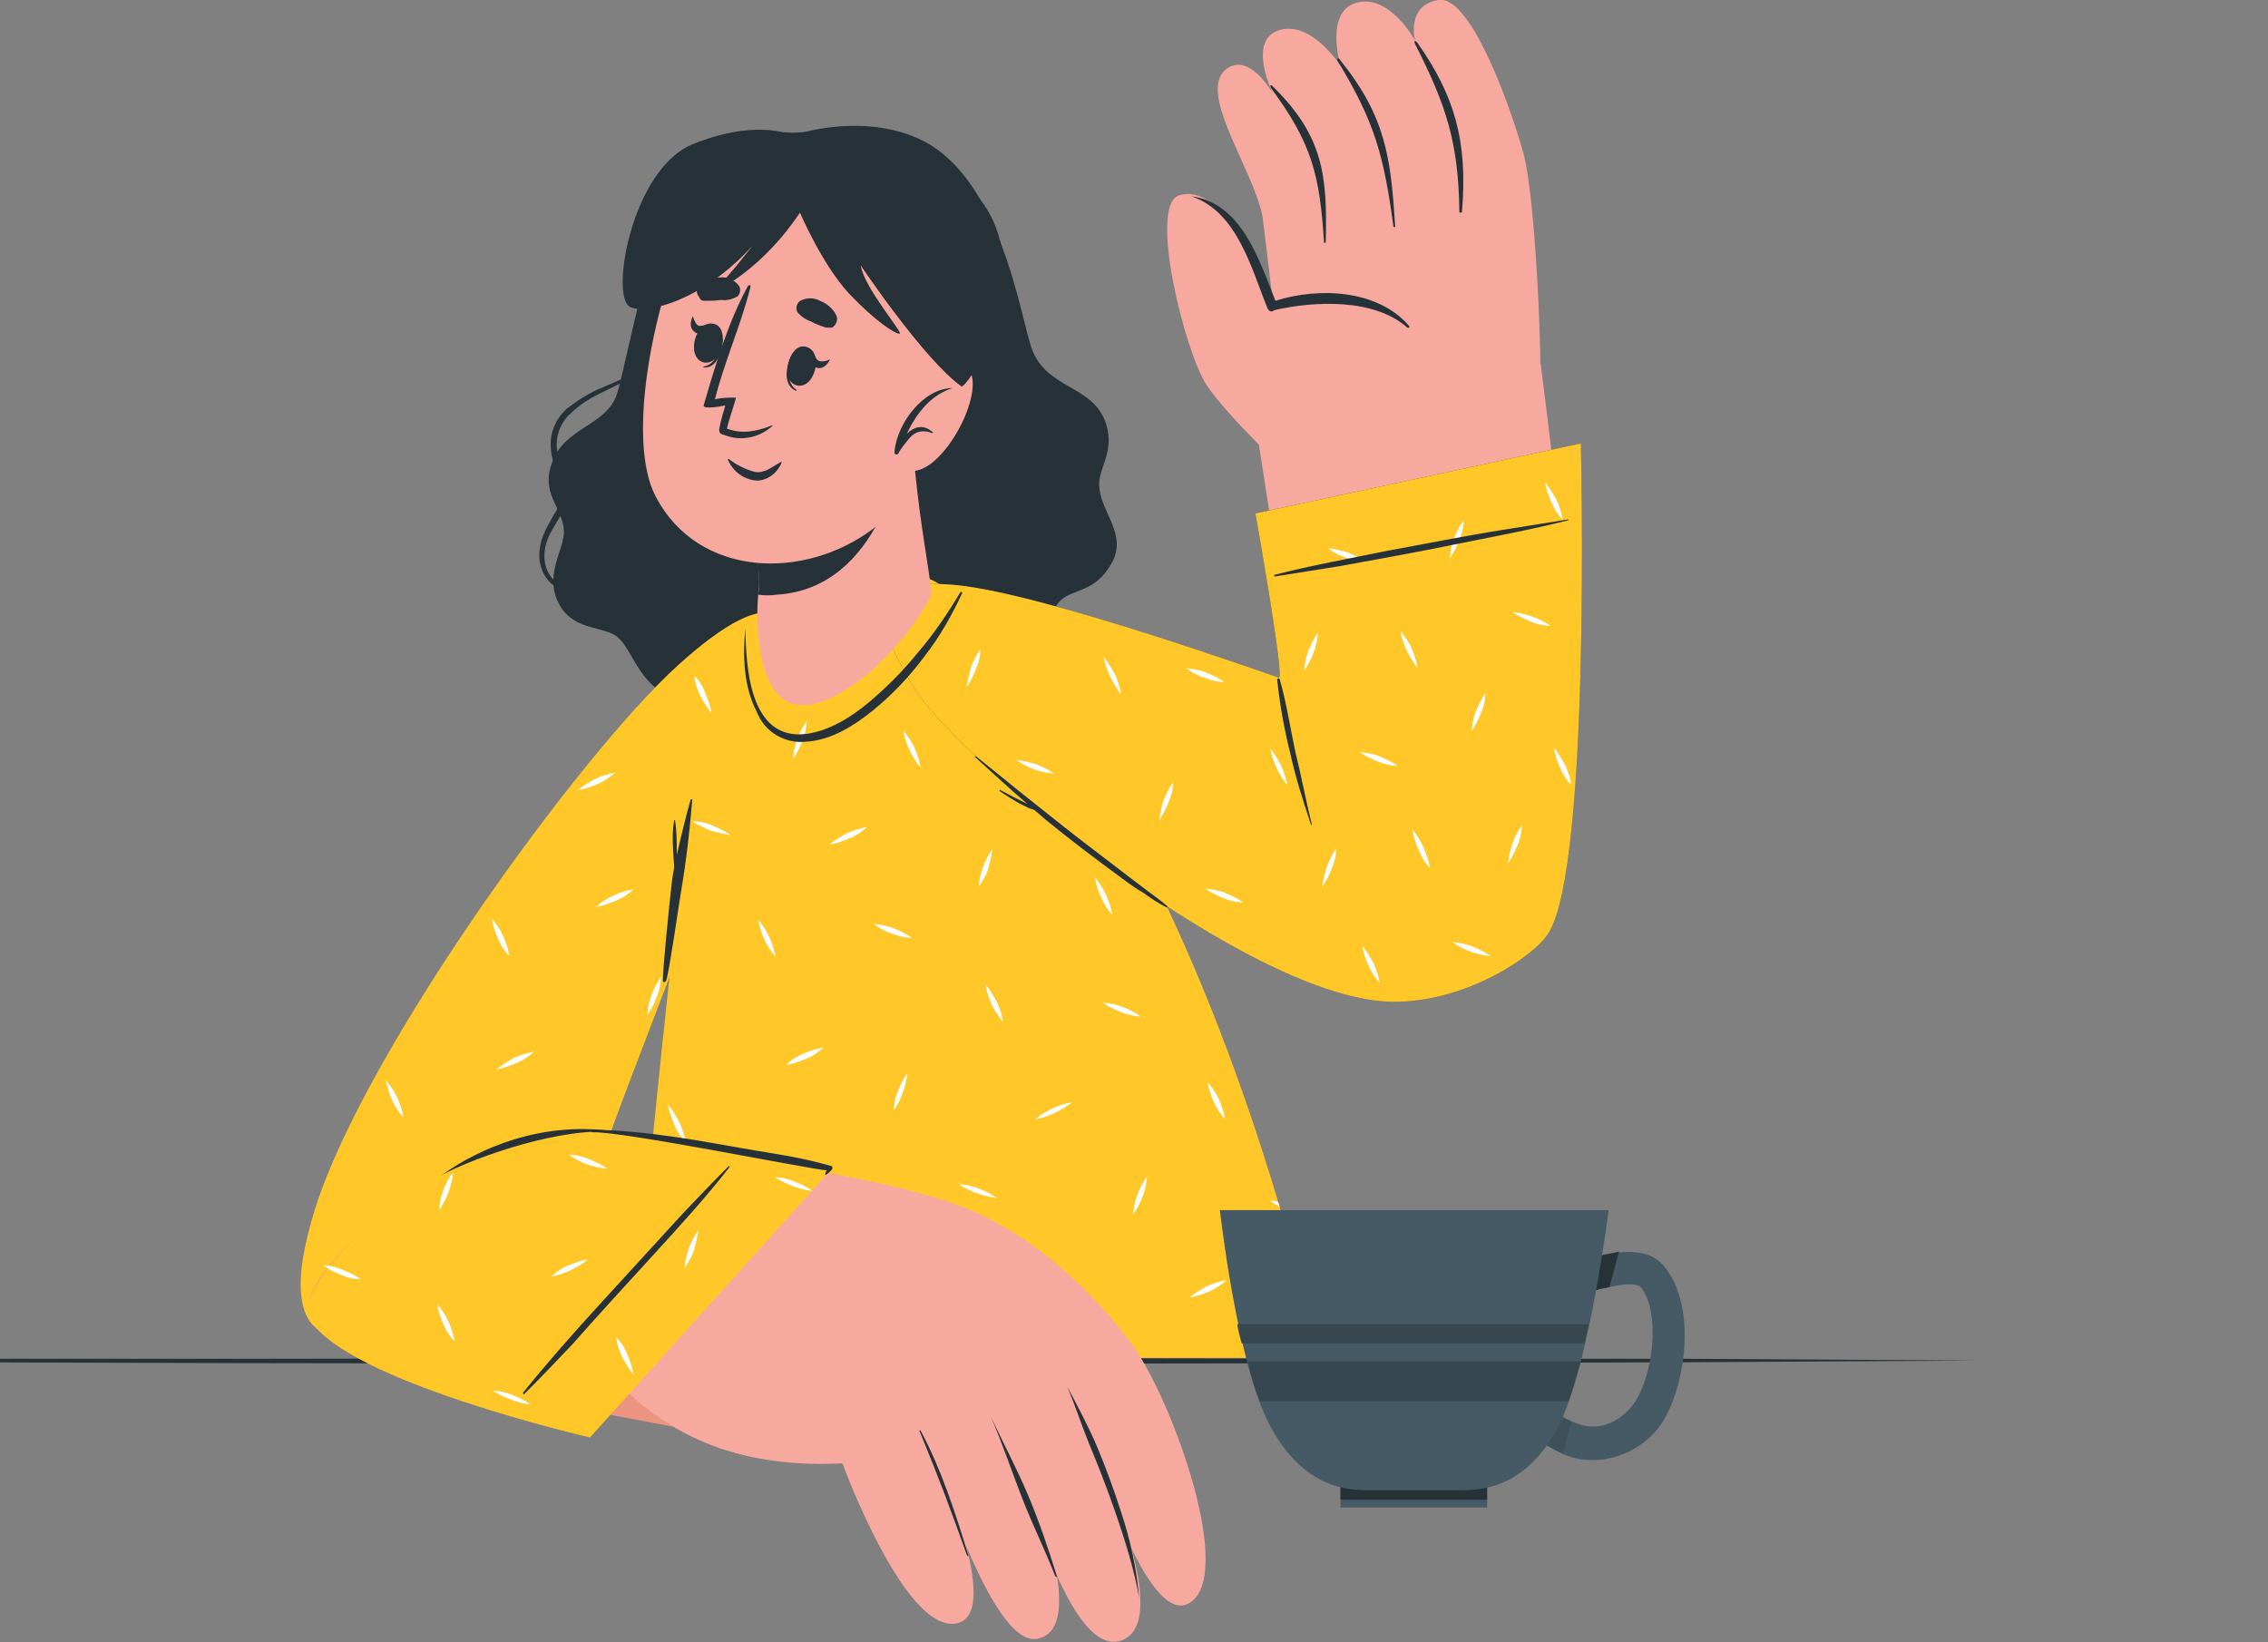 <svg width="406" height="294" viewBox="0 0 406 294" fill="none" xmlns="http://www.w3.org/2000/svg">
<rect x="0" y="0" width="406" height="294" fill="#808080" stroke="none"/>
<g clip-path="url(#clip0)">
<path d="M-60.768 243.556L-8.913 243.246H42.942L146.833 243.092L250.543 243.246H302.398L354.435 243.556L302.398 243.865L250.543 244.02L146.833 244.175L42.942 244.02L-8.913 243.865L-60.768 243.556Z" fill="#263238"/>
<path d="M143.358 23.829C141.028 23.829 131.088 21.973 123.633 30.638C116.488 38.839 112.295 64.835 110.431 70.56C108.567 76.285 100.956 76.44 98.782 82.939C96.763 88.51 100.801 90.831 100.956 95.163C100.956 98.413 97.384 103.055 100.024 108.006C102.354 112.648 107.169 112.03 110.12 113.732C112.916 115.434 114.158 122.087 119.284 124.254C124.565 126.42 129.535 122.087 132.331 122.242C135.126 122.397 137.767 131.372 147.086 131.372C156.405 131.372 159.666 123.79 163.549 122.552C167.432 121.314 176.907 124.718 181.566 120.385C186.226 116.053 187.624 109.708 189.798 107.542C191.972 105.376 196.011 106.15 198.962 100.888C201.913 95.627 197.098 91.914 196.787 87.117C196.477 83.867 199.583 81.082 198.03 75.976C195.855 68.858 187.313 69.786 184.673 62.359C182.653 56.634 179.236 32.34 165.258 25.222C155.162 20.116 143.358 23.829 143.358 23.829Z" fill="#263238"/>
<path d="M121.148 120.385C88.842 153.035 48.304 221.583 55.759 235.509C64.146 250.983 109.188 205.336 109.033 202.551C108.878 200.539 124.72 158.915 136.679 128.586C148.639 98.258 129.069 112.339 121.148 120.385Z" fill="#EB9481"/>
<path d="M109.344 202.705C110.741 198.218 132.175 143.286 138.388 125.956C144.601 108.625 138.854 103.209 121.303 119.147C103.752 135.085 65.233 188.16 56.38 216.477C47.838 243.71 61.972 243.71 80.454 231.177C95.676 220.809 109.344 202.705 109.344 202.705Z" fill="#FFC727"/>
<path d="M126.273 124.099C126.739 125.182 127.205 126.42 127.36 127.658C126.584 126.729 125.963 125.646 125.341 124.563C124.875 123.48 124.409 122.242 124.254 121.004C125.186 121.778 125.807 122.861 126.273 124.099ZM69.116 193.421C69.272 194.659 69.738 195.897 70.204 196.98C70.669 198.063 71.446 199.146 72.223 200.075C72.067 198.837 71.601 197.599 71.135 196.516C70.514 195.278 69.893 194.349 69.116 193.421ZM88.065 164.485C88.22 165.723 88.686 166.961 89.152 168.044C89.618 169.127 90.24 170.21 91.171 171.139C91.016 169.901 90.55 168.663 90.084 167.58C89.618 166.497 88.842 165.414 88.065 164.485ZM106.703 162.319C107.946 162.164 109.188 161.7 110.275 161.236C111.363 160.772 112.45 160.153 113.382 159.224C112.139 159.379 110.897 159.843 109.81 160.307C108.722 160.772 107.635 161.545 106.703 162.319ZM88.842 191.409C90.084 191.255 91.327 190.79 92.414 190.326C93.501 189.862 94.588 189.243 95.52 188.315C94.278 188.469 93.035 188.934 91.948 189.398C90.861 190.017 89.929 190.636 88.842 191.409ZM103.442 141.429C104.684 141.275 105.927 140.81 107.014 140.346C108.101 139.882 109.188 139.108 110.12 138.335C108.878 138.489 107.635 138.954 106.548 139.418C105.461 140.037 104.373 140.656 103.442 141.429ZM118.352 174.853C116.954 176.864 116.022 179.185 115.867 181.661C117.265 179.804 118.197 177.328 118.352 174.853ZM81.076 209.668C79.678 211.68 78.746 214.001 78.591 216.477C79.989 214.465 80.921 212.144 81.076 209.668ZM101.733 206.574C102.665 207.193 103.752 207.812 104.839 208.121L105.461 207.347C104.218 207.038 102.976 206.728 101.733 206.574ZM64.767 229.01C62.748 227.618 60.419 226.689 57.934 226.535C59.021 227.308 60.108 227.773 61.195 228.237C62.438 228.701 63.525 228.856 64.767 229.01ZM123.943 146.845C125.031 147.619 126.118 148.083 127.205 148.547C127.982 148.857 128.914 149.012 129.69 149.166C129.69 149.012 129.845 148.857 129.845 148.702C129.069 148.238 128.292 147.928 127.516 147.619C126.428 147.155 125.186 147 123.943 146.845Z" fill="white"/>
<path d="M113.226 243.092H236.083C236.083 243.092 216.513 147.155 169.451 105.53C163.705 100.424 150.503 101.507 141.96 105.84C138.854 107.387 127.982 122.706 124.72 137.097C121.614 151.642 112.916 242.627 113.226 243.092Z" fill="#FFC727"/>
<path d="M123.633 143.132C122.701 146.381 121.924 149.785 121.148 153.035C121.148 152.88 121.148 152.725 121.148 152.57C121.148 150.714 121.148 148.702 120.837 146.845C120.837 146.845 120.837 146.69 120.682 146.845C120.371 148.702 120.371 150.714 120.526 152.57C120.526 153.499 120.682 154.427 120.682 155.356C120.371 156.903 120.216 158.296 120.06 159.843C119.75 162.628 118.663 173.305 118.663 175.472C118.663 175.936 119.129 175.936 119.284 175.472C119.905 173.305 121.458 162.319 121.924 159.534C122.856 154.118 123.477 148.547 123.943 142.977C123.943 143.132 123.633 143.132 123.633 143.132Z" fill="#263238"/>
<path d="M163.705 133.847C164.171 134.93 164.637 136.168 164.792 137.406C163.239 135.549 162.152 133.228 161.686 130.753C162.462 131.681 163.083 132.609 163.705 133.847ZM176.441 176.245C176.596 177.483 177.062 178.721 177.528 179.804C177.994 180.887 178.771 181.97 179.547 182.899C179.392 181.661 178.926 180.423 178.46 179.34C177.839 178.257 177.217 177.174 176.441 176.245ZM216.202 193.73C216.357 194.968 216.823 196.206 217.289 197.289C217.755 198.373 218.532 199.456 219.308 200.384C219.153 199.146 218.687 197.908 218.221 196.825C217.755 195.742 216.979 194.659 216.202 193.73ZM186.847 224.987C187.313 227.463 188.4 229.629 189.953 231.641C189.798 230.403 189.332 229.165 188.866 228.082C188.4 226.999 187.779 225.916 186.847 224.987ZM135.748 164.64C135.903 165.878 136.369 167.116 136.835 168.199C137.301 169.282 138.077 170.365 138.854 171.294C138.388 168.818 137.301 166.497 135.748 164.64ZM119.595 197.754C119.75 198.992 120.216 200.075 120.682 201.313C121.148 202.396 121.769 203.479 122.701 204.407C122.546 203.169 122.08 201.932 121.614 200.848C120.992 199.765 120.371 198.682 119.595 197.754ZM158.579 221.583C159.045 224.059 160.132 226.225 161.686 228.237C161.53 226.999 161.064 225.761 160.598 224.678C160.132 223.595 159.356 222.512 158.579 221.583ZM196.011 157.058C196.166 158.296 196.632 159.534 197.098 160.617C197.564 161.7 198.185 162.783 199.117 163.712C198.651 161.236 197.564 158.915 196.011 157.058ZM148.484 151.178C149.726 151.023 150.969 150.559 152.056 150.095C153.143 149.631 154.23 149.012 155.162 148.083C153.92 148.238 152.677 148.702 151.59 149.166C150.503 149.785 149.416 150.404 148.484 151.178ZM140.718 190.636C141.96 190.481 143.047 190.017 144.29 189.553C145.377 189.088 146.464 188.469 147.396 187.541C146.154 187.696 144.911 188.16 143.824 188.624C142.737 189.088 141.65 189.707 140.718 190.636ZM212.94 232.26C214.183 232.105 215.425 231.641 216.513 231.177C217.6 230.713 218.687 229.939 219.619 229.165C218.376 229.32 217.134 229.784 216.047 230.248C214.96 230.867 213.872 231.486 212.94 232.26ZM140.252 239.687L142.271 239.533L143.047 239.223C144.135 238.759 145.222 237.985 146.154 237.212C144.911 237.366 143.669 237.831 142.582 238.295C141.805 238.759 141.028 239.068 140.252 239.687ZM185.294 200.384C187.779 199.92 189.953 198.837 191.973 197.289C189.487 197.754 187.158 198.837 185.294 200.384ZM148.484 116.362C149.726 116.207 150.969 115.743 152.056 115.279C153.143 114.815 154.23 114.196 155.162 113.267C153.92 113.422 152.832 113.886 151.59 114.35C150.503 114.815 149.416 115.588 148.484 116.362ZM144.445 129.05C143.047 131.062 142.116 133.383 141.96 135.859C142.737 134.776 143.203 133.693 143.669 132.609C144.135 131.526 144.29 130.288 144.445 129.05ZM124.875 220.191C123.477 222.202 122.546 224.523 122.39 226.999C123.167 225.916 123.788 224.833 124.099 223.749C124.565 222.512 124.875 221.274 124.875 220.191ZM177.683 151.952C176.285 153.963 175.354 156.284 175.198 158.76C175.975 157.677 176.596 156.594 176.907 155.51C177.217 154.273 177.528 153.189 177.683 151.952ZM162.462 192.028C161.064 194.04 160.132 196.361 159.977 198.837C161.375 196.825 162.152 194.504 162.462 192.028ZM231.734 243.092H232.044C232.044 242.937 232.044 242.782 232.044 242.627L231.734 243.092ZM197.253 243.092H198.185L198.341 242.782C198.806 241.699 199.117 240.461 199.117 239.223C198.341 240.306 197.875 241.389 197.409 242.473C197.409 242.627 197.253 242.937 197.253 243.092ZM205.33 210.597C203.932 212.608 203 214.929 202.845 217.405C204.243 215.394 205.174 213.073 205.33 210.597ZM175.664 116.362C174.266 118.374 173.334 120.695 173.179 123.17C173.956 122.087 174.422 121.004 174.888 119.921C175.198 118.683 175.509 117.445 175.664 116.362ZM145.533 213.073C144.445 212.299 143.358 211.835 142.271 211.371C141.184 210.906 139.941 210.597 138.699 210.597C140.718 211.989 143.047 212.918 145.533 213.073ZM177.683 242.627C175.664 241.235 173.334 240.306 170.849 240.152C171.937 240.925 173.024 241.389 174.111 241.854C175.198 242.163 176.441 242.473 177.683 242.627ZM227.385 214.929C227.851 215.394 228.472 215.703 229.093 216.013L228.783 215.239C228.317 214.929 227.851 214.929 227.385 214.929ZM204.243 181.97C202.223 180.578 199.894 179.649 197.409 179.495C198.496 180.268 199.583 180.733 200.67 181.197C201.913 181.661 203.155 181.97 204.243 181.97ZM178.46 214.465C176.441 213.073 174.111 212.144 171.626 211.989C173.645 213.382 176.13 214.156 178.46 214.465ZM163.239 167.889C161.22 166.497 158.89 165.568 156.405 165.414C157.492 166.187 158.579 166.806 159.666 167.116C160.754 167.58 161.996 167.889 163.239 167.889ZM130.777 149.476C129.69 148.702 128.603 148.238 127.516 147.774C126.429 147.309 125.186 147 123.943 147C125.031 147.774 126.118 148.238 127.205 148.702C128.448 149.012 129.535 149.321 130.777 149.476ZM188.711 138.644C187.624 137.87 186.536 137.406 185.449 136.942C184.362 136.478 183.119 136.168 181.877 136.168C183.896 137.406 186.226 138.335 188.711 138.644Z" fill="white"/>
<path d="M55.759 235.664C63.059 246.032 82.784 248.043 132.175 257.637C139.009 259.03 161.375 213.537 154.23 211.68C145.067 209.359 109.344 202.551 106.703 202.396C84.027 200.848 50.789 228.546 55.759 235.664Z" fill="#EB9481"/>
<path d="M144.445 209.359C144.445 209.359 165.413 212.454 175.819 217.56C189.798 224.369 199.117 235.819 202.845 240.925C210.3 251.602 221.172 282.395 212.785 287.037C205.174 291.215 195.7 259.184 195.7 259.184C195.7 259.184 210.766 290.287 200.67 293.691C190.575 297.095 181.722 259.184 181.722 259.184C181.722 259.184 196.477 291.524 185.604 293.381C177.373 294.774 167.277 260.887 167.277 260.887C167.277 260.887 179.858 288.739 171.315 290.596C161.996 292.608 150.813 261.97 150.813 261.97C128.603 263.053 117.575 254.388 110.431 247.424C108.722 245.877 144.445 209.359 144.445 209.359Z" fill="#F7A9A0"/>
<path d="M191.041 248.198C192.904 251.757 194.924 255.47 196.477 259.184C198.03 262.898 199.428 266.766 200.67 270.635C202.379 275.741 203.466 280.847 203.932 286.108C202.379 276.824 196.943 263.207 195.389 259.494C193.836 255.78 192.594 251.912 191.041 248.198C190.885 248.043 191.041 248.043 191.041 248.198Z" fill="#263238"/>
<path d="M177.373 253.614C179.547 258.256 182.032 262.898 184.051 267.695C186.07 272.492 187.624 277.134 189.177 282.085C189.332 282.395 189.021 282.395 188.866 282.085C187.002 277.288 184.828 272.956 182.964 268.159C181.1 263.362 179.392 258.256 177.373 253.614C177.217 253.614 177.373 253.459 177.373 253.614Z" fill="#263238"/>
<path d="M164.792 256.089C168.52 263.053 171.005 270.789 173.334 278.372C173.49 278.681 173.179 278.681 173.024 278.217C170.383 270.789 168.209 264.909 164.637 256.244C164.481 256.089 164.792 255.935 164.792 256.089Z" fill="#263238"/>
<path d="M148.794 209.359L105.616 257.327C105.616 257.327 61.816 247.269 55.448 236.128C51.255 228.701 84.182 198.992 109.033 202.396L148.794 209.359Z" fill="#FFC727"/>
<path d="M112.295 242.472C112.761 243.556 113.227 244.794 113.382 246.031C112.605 245.103 111.984 244.02 111.363 242.937C110.897 241.854 110.431 240.616 110.275 239.378C111.207 240.306 111.829 241.235 112.295 242.472ZM78.28 233.498C78.435 234.736 78.901 235.974 79.367 237.057C79.833 238.14 80.454 239.223 81.386 240.151C81.231 238.914 80.765 237.676 80.299 236.592C79.833 235.509 79.057 234.426 78.28 233.498ZM98.627 228.546C101.112 228.082 103.286 226.999 105.305 225.451C104.063 225.606 102.82 226.07 101.733 226.535C100.49 226.999 99.559 227.772 98.627 228.546ZM81.076 209.823C79.678 211.835 78.746 214.156 78.591 216.631C79.989 214.62 80.921 212.299 81.076 209.823ZM125.031 220.19C123.633 222.202 122.701 224.523 122.546 226.999C123.322 225.916 123.943 224.832 124.254 223.749C124.565 222.511 124.875 221.428 125.031 220.19ZM145.533 213.227C144.445 212.454 143.358 211.989 142.271 211.525C141.184 211.061 139.941 210.751 138.699 210.751C140.718 211.989 143.047 212.918 145.533 213.227ZM108.722 209.204C107.635 208.43 106.548 207.966 105.461 207.502C104.373 207.038 103.131 206.728 101.888 206.728C103.752 208.121 106.237 209.049 108.722 209.204ZM95.054 251.447C93.967 250.674 92.88 250.209 91.793 249.745C90.706 249.281 89.463 248.971 88.22 248.971C90.24 250.209 92.569 251.138 95.054 251.447ZM58.555 226.999C59.331 227.463 60.263 227.927 61.04 228.237C62.127 228.701 63.37 229.01 64.612 229.01C63.525 228.237 62.438 227.772 61.35 227.308C60.574 226.999 59.642 226.689 58.71 226.535L58.555 226.999Z" fill="white"/>
<path d="M79.212 210.287C83.25 207.347 94.433 200.694 108.878 202.396C109.033 202.396 109.033 202.551 108.878 202.551C98.005 202.241 83.406 207.966 79.212 210.287C79.057 210.442 79.212 210.597 79.212 210.287Z" fill="#263238"/>
<path d="M93.656 249.281C98.161 243.711 102.82 238.449 107.635 233.188C112.45 227.927 117.265 222.666 122.08 217.405C124.875 214.465 127.671 211.525 130.467 208.74C130.467 208.74 130.622 208.74 130.622 208.895C126.273 214.465 121.458 219.726 116.644 224.987C111.829 230.248 107.014 235.509 102.354 240.771C99.559 243.711 96.763 246.651 93.967 249.436C93.812 249.745 93.501 249.436 93.656 249.281Z" fill="#263238"/>
<path d="M148.794 208.74C146.154 207.966 143.358 207.347 140.718 206.883C137.922 206.419 135.282 205.955 132.486 205.49C127.05 204.562 115.556 202.241 105.461 202.241C105.305 202.241 105.927 202.705 106.082 202.705C110.897 202.396 145.222 209.359 148.018 209.514C147.862 209.668 147.862 209.823 147.707 210.133C147.707 210.287 147.862 210.442 147.862 210.287C148.173 210.133 148.484 209.823 148.794 209.514C148.95 209.359 149.105 209.204 148.95 208.895C149.105 208.895 148.95 208.74 148.794 208.74Z" fill="#263238"/>
<path d="M275.689 67.93C275.999 62.05 274.757 34.971 272.738 27.543C270.719 20.116 263.419 -0.928 257.517 -1.88369e-05C251.614 0.928 253.323 7.273 253.323 7.273C253.323 7.273 248.819 -1.083 242.917 0.464C237.015 2.012 239.966 11.76 239.966 11.76C239.966 11.76 234.685 3.559 228.938 5.416C223.191 7.273 227.851 16.712 227.851 16.712C227.851 16.712 223.502 8.975 219.308 12.534C214.494 16.866 224.279 30.174 225.987 38.684C226.298 40.541 230.647 77.833 230.647 77.833L275.689 67.93Z" fill="#F7A9A0"/>
<path d="M227.54 15.783C234.84 25.686 236.238 31.257 237.015 43.326C237.015 43.481 237.17 43.481 237.17 43.481C237.325 43.481 237.325 43.326 237.325 43.326C237.636 31.412 236.859 24.294 227.851 15.474C227.54 15.01 227.23 15.319 227.54 15.783Z" fill="#263238"/>
<path d="M239.5 10.986C246.178 21.973 247.732 28.007 249.44 40.541C249.44 40.696 249.751 40.696 249.751 40.541C248.974 28.162 248.042 20.889 239.966 10.832C239.655 10.213 239.189 10.367 239.5 10.986Z" fill="#263238"/>
<path d="M253.323 7.892C258.914 18.878 261.089 25.532 261.244 37.91C261.244 38.065 261.399 38.065 261.555 38.065C261.71 38.065 261.71 37.91 261.71 37.91C262.797 25.222 260.312 17.021 253.789 7.737C253.323 7.118 253.012 7.273 253.323 7.892Z" fill="#263238"/>
<path d="M231.113 85.26C231.113 85.26 219.93 74.738 216.047 69.013C212.164 63.287 205.485 36.673 211.077 34.971C218.377 32.649 225.366 47.349 227.696 54.932C227.696 54.932 244.625 49.67 251.925 59.109C259.07 68.394 231.113 85.26 231.113 85.26Z" fill="#F7A9A0"/>
<path d="M213.251 35.125C221.483 37.91 223.968 47.968 226.919 55.241C227.074 55.55 227.385 55.86 227.851 55.705C227.851 55.705 228.006 55.705 228.006 55.55C235.306 53.848 246.023 53.384 251.925 58.645C251.925 58.645 252.08 58.8 252.236 58.645C252.236 58.645 252.391 58.49 252.236 58.336C246.644 51.837 236.083 51.373 228.317 53.848C225.366 46.421 222.259 36.363 213.251 35.125C213.251 34.97 213.251 35.125 213.251 35.125Z" fill="#263238"/>
<path d="M162.617 119.921C170.073 132.609 212.63 171.758 249.751 178.566C254.721 179.495 273.98 175.471 278.018 162.783C285.163 140.191 279.416 93.616 275.844 65.454C275.067 59.883 223.968 71.179 225.366 79.689C226.764 88.974 232.355 123.016 231.423 123.48C228.317 124.873 195.7 110.791 174.266 106.304C159.045 102.9 156.871 110.173 162.617 119.921Z" fill="#F7A9A0"/>
<path d="M282.989 79.38L224.744 91.914C224.744 91.914 230.025 121.623 228.938 121.314C227.851 121.004 187.002 106.304 171.315 104.757C155.628 103.21 155.628 110.018 163.549 123.016C171.471 136.014 223.813 179.34 249.595 179.34C262.642 179.34 274.912 170.984 277.242 166.961C284.852 154.737 282.989 79.38 282.989 79.38Z" fill="#455A64"/>
<path d="M282.989 79.38L224.744 91.914C224.744 91.914 230.025 121.623 228.938 121.314C227.851 121.004 187.002 106.304 171.315 104.757C155.628 103.21 155.628 110.018 163.549 123.016C171.471 136.014 223.813 179.34 249.595 179.34C262.642 179.34 274.912 170.984 277.242 166.961C284.852 154.737 282.989 79.38 282.989 79.38Z" fill="#FFC727"/>
<path d="M197.564 117.6C198.03 120.076 199.117 122.242 200.67 124.254C200.515 123.016 200.049 121.778 199.583 120.695C198.962 119.612 198.34 118.529 197.564 117.6ZM243.849 169.282C244.314 171.758 245.246 173.924 246.955 175.936C246.8 174.698 246.334 173.46 245.868 172.377C245.246 171.294 244.625 170.211 243.849 169.282ZM278.174 133.847C278.329 135.085 278.795 136.323 279.261 137.406C279.727 138.49 280.348 139.573 281.28 140.501C281.125 139.263 280.659 138.025 280.193 136.942C279.572 135.859 278.95 134.776 278.174 133.847ZM227.385 134.002C227.851 136.478 228.938 138.644 230.491 140.656C230.025 138.18 228.938 135.859 227.385 134.002ZM252.857 148.547C253.012 149.785 253.478 151.023 253.944 152.106C254.41 153.344 255.031 154.427 255.963 155.356C255.808 154.118 255.342 152.88 254.876 151.797C254.41 150.714 253.789 149.631 252.857 148.547ZM250.683 112.958C251.148 115.434 252.236 117.6 253.789 119.612C253.634 118.374 253.168 117.291 252.702 116.053C252.236 114.97 251.459 113.886 250.683 112.958ZM276.621 86.343C276.776 87.581 277.242 88.819 277.708 89.902C278.174 90.985 278.795 92.069 279.727 92.997C279.572 91.759 279.106 90.521 278.64 89.438C278.018 88.355 277.397 87.426 276.621 86.343ZM173.024 123.016C173.8 121.933 174.266 120.85 174.732 119.766C175.198 118.683 175.509 117.445 175.509 116.207C174.732 117.291 174.266 118.374 173.8 119.457C173.49 120.695 173.179 121.933 173.024 123.016ZM207.504 146.845C208.281 145.762 208.747 144.679 209.213 143.596C209.679 142.513 209.989 141.275 209.989 140.037C209.213 141.12 208.747 142.203 208.281 143.286C207.97 144.37 207.66 145.607 207.504 146.845ZM233.442 120.076C234.84 118.064 235.772 115.743 235.927 113.267C235.151 114.351 234.685 115.434 234.219 116.517C233.753 117.6 233.598 118.838 233.442 120.076ZM236.704 158.76C237.481 157.677 237.946 156.594 238.412 155.511C238.878 154.427 239.189 153.19 239.189 151.952C237.791 153.809 237.015 156.284 236.704 158.76ZM269.942 154.582C270.718 153.499 271.184 152.416 271.65 151.333C272.116 150.25 272.427 149.012 272.427 147.774C271.029 149.631 270.253 152.106 269.942 154.582ZM259.536 99.96C260.312 98.877 260.778 97.794 261.244 96.711C261.71 95.627 262.021 94.39 262.021 93.152C260.623 95.008 259.691 97.484 259.536 99.96ZM263.419 130.907C264.195 129.824 264.661 128.741 265.127 127.658C265.593 126.575 265.904 125.337 265.904 124.099C265.127 125.182 264.661 126.265 264.195 127.349C263.729 128.432 263.574 129.67 263.419 130.907ZM181.877 136.014C183.896 137.406 186.226 138.335 188.711 138.49C187.624 137.716 186.536 137.252 185.449 136.787C184.207 136.478 183.119 136.169 181.877 136.014ZM243.383 134.621C244.47 135.395 245.557 135.859 246.644 136.323C247.731 136.787 248.974 137.097 250.217 137.097C249.129 136.323 248.042 135.859 246.955 135.395C245.868 134.931 244.625 134.776 243.383 134.621ZM237.636 98.103C238.723 98.877 239.81 99.496 240.898 99.805C241.985 100.27 243.227 100.579 244.47 100.579C243.383 99.805 242.295 99.341 241.208 98.877C240.121 98.567 238.878 98.258 237.636 98.103ZM270.718 109.554C271.806 110.327 272.893 110.792 273.98 111.256C275.067 111.72 276.31 112.03 277.552 112.03C275.533 110.637 273.204 109.863 270.718 109.554ZM215.736 159.07C216.823 159.843 217.911 160.307 218.998 160.772C220.085 161.236 221.328 161.545 222.57 161.545C221.483 160.772 220.396 160.307 219.308 159.843C218.221 159.379 216.979 159.224 215.736 159.07ZM260.002 168.663C262.021 170.056 264.35 170.984 266.836 171.139C264.816 169.746 262.487 168.818 260.002 168.663ZM212.319 119.612C213.406 120.385 214.494 121.004 215.581 121.314C216.668 121.778 217.911 122.087 219.153 122.087C218.066 121.314 216.979 120.85 215.891 120.385C214.804 119.921 213.562 119.766 212.319 119.612Z" fill="white"/>
<path d="M228.627 121.623C229.093 126.11 229.87 130.443 230.957 134.776C231.889 139.108 233.287 143.441 234.685 147.619C234.685 147.774 234.84 147.619 234.84 147.619C233.753 143.286 232.976 138.954 231.889 134.621C230.957 130.288 230.336 125.956 229.093 121.623C228.938 121.314 228.627 121.468 228.627 121.623Z" fill="#263238"/>
<path d="M228.161 102.9C234.84 101.198 241.674 99.96 248.508 98.567C255.342 97.329 262.176 95.937 269.01 94.854C272.893 94.235 276.776 93.616 280.659 92.997C280.814 92.997 280.814 93.152 280.659 93.152C273.98 94.854 267.146 96.092 260.312 97.484C253.478 98.877 246.644 100.115 239.81 101.353C235.927 101.972 232.044 102.591 228.161 103.209C228.161 103.209 228.006 102.9 228.161 102.9Z" fill="#263238"/>
<path d="M208.902 162.164C207.815 161.236 206.728 160.462 205.485 159.534L202.223 157.058C200.049 155.356 197.719 153.654 195.545 151.952C191.041 148.547 186.692 144.988 182.187 141.43C179.702 139.418 177.217 137.406 174.732 135.395C174.577 135.395 174.422 135.395 174.577 135.55C177.683 138.335 180.79 141.275 183.896 143.905L182.653 143.286C181.411 142.667 180.168 142.048 179.081 141.43H178.926V141.584C180.013 142.358 181.256 143.132 182.343 143.751C182.964 144.06 183.585 144.37 184.207 144.679L185.138 144.988C185.915 145.607 186.536 146.226 187.313 146.845C191.662 150.404 196.166 153.808 200.826 157.213C202.068 158.141 203.311 159.069 204.709 159.843C205.951 160.772 207.349 161.7 208.902 162.474C208.902 162.474 209.057 162.319 208.902 162.164Z" fill="#263238"/>
<path d="M142.426 126.111C149.881 127.503 161.996 115.898 166.656 106.614C166.966 105.995 165.724 99.496 164.637 91.45C164.015 86.653 163.394 81.237 163.239 76.131C163.239 75.047 132.175 84.951 132.175 84.951C132.175 84.951 135.748 95.318 135.903 103.983C135.903 104.602 135.903 105.376 135.748 105.995C135.748 106.15 135.748 106.15 135.748 106.304C135.282 110.327 135.282 124.718 142.426 126.111Z" fill="#F7A9A0"/>
<path d="M139.009 106.459C137.922 106.614 136.835 106.614 135.748 106.459C135.748 106.304 135.748 106.304 135.748 106.15C135.903 105.531 135.903 104.757 135.903 104.138C135.592 95.473 132.175 85.105 132.175 85.105C132.175 85.105 157.337 77.059 162.462 76.285C161.686 82.011 157.492 105.376 139.009 106.459Z" fill="#263238"/>
<path d="M171.005 45.493C173.49 56.788 164.792 88.355 156.25 94.699C143.824 103.983 125.031 103.364 117.42 88.974C109.965 74.893 122.08 34.197 131.399 28.472C145.222 20.116 167.432 28.781 171.005 45.493Z" fill="#F7A9A0"/>
<path d="M141.65 63.752L141.805 63.906C141.184 66.073 140.718 68.548 142.582 69.786C142.582 69.786 142.582 69.786 142.582 69.941C142.582 69.941 142.582 69.941 142.426 69.941C140.097 68.858 140.718 65.608 141.65 63.752Z" fill="#263238"/>
<path d="M144.135 62.049C147.552 62.668 145.999 69.632 142.737 69.013C139.475 68.394 141.184 61.431 144.135 62.049Z" fill="#263238"/>
<path d="M129.38 60.657C129.38 60.502 129.224 60.657 129.224 60.812C128.758 62.978 127.982 65.299 125.963 65.609C125.963 65.609 125.807 65.763 125.963 65.763C128.292 66.073 129.38 62.823 129.38 60.657Z" fill="#263238"/>
<path d="M127.982 58.026C124.565 56.943 122.701 63.752 125.807 64.835C129.069 65.763 130.777 58.955 127.982 58.026Z" fill="#263238"/>
<path d="M147.862 58.645C146.93 58.336 145.999 58.026 145.222 57.562C144.29 57.253 143.358 56.634 142.737 55.86C142.426 55.241 142.582 54.467 143.047 54.003C144.135 53.229 145.688 53.229 146.775 53.848C148.018 54.312 149.105 55.241 149.726 56.479C150.037 57.252 149.726 58.181 148.95 58.645C148.639 58.645 148.328 58.645 147.862 58.645Z" fill="#263238"/>
<path d="M126.118 53.848C127.05 53.848 128.137 53.848 129.069 53.694C130.156 53.848 131.088 53.539 132.02 53.075C132.486 52.611 132.641 51.837 132.331 51.218C131.554 50.135 130.156 49.516 128.914 49.67C127.516 49.67 126.273 50.135 125.186 50.908C124.565 51.527 124.565 52.456 125.186 53.229C125.341 53.694 125.652 53.848 126.118 53.848Z" fill="#263238"/>
<path d="M139.63 82.784C138.233 83.558 136.835 84.796 135.126 84.486C133.418 84.022 131.865 83.248 130.467 82.165C130.311 82.165 130.311 82.165 130.311 82.165V82.32C131.243 84.486 133.262 85.879 135.437 86.034C137.456 86.034 139.165 84.641 139.941 82.784C140.096 82.784 139.786 82.629 139.63 82.784Z" fill="#263238"/>
<path d="M138.233 76.285C136.679 77.678 134.66 78.452 132.641 78.452C131.709 78.452 130.777 78.297 130.001 77.987C129.845 77.987 129.69 77.833 129.535 77.833C129.38 77.833 129.224 77.678 129.069 77.678C128.914 77.523 128.758 77.368 128.758 77.059V76.904V76.75C129.069 75.047 129.845 72.572 129.845 72.572C129.224 72.726 125.807 73.345 125.963 72.572C127.982 65.609 130.311 57.717 133.884 51.218C133.884 51.063 134.039 51.063 134.194 51.063C134.35 51.063 134.35 51.218 134.35 51.373C132.641 58.181 129.69 64.68 127.982 71.489C129.224 71.179 130.467 71.179 131.709 71.179C131.865 71.334 130.156 75.976 130.156 76.75C132.797 77.678 135.126 77.368 138.233 76.131C138.233 76.131 138.388 76.285 138.233 76.285Z" fill="#263238"/>
<path d="M159.977 71.798C159.977 71.798 168.364 62.204 172.713 65.299C177.217 68.394 170.073 82.784 164.326 84.177C161.375 85.105 158.113 83.558 157.181 80.618V80.463L159.977 71.798Z" fill="#F7A9A0"/>
<path d="M170.539 69.477C170.539 69.632 170.539 69.632 170.539 69.477C166.5 70.715 164.015 74.119 162.307 77.678C163.549 76.44 165.258 75.821 166.966 77.368C167.122 77.368 166.966 77.523 166.811 77.523C165.413 76.904 163.86 77.214 162.928 78.297C162.152 79.225 161.375 80.154 160.754 81.237C160.598 81.546 159.977 81.237 160.132 80.927C160.132 80.927 160.132 80.927 160.132 80.773C160.598 75.821 165.258 69.477 170.539 69.477Z" fill="#263238"/>
<path d="M133.418 112.494C133.418 112.494 133.573 112.494 133.418 112.494C133.573 118.683 133.884 132.764 144.445 131.372C148.639 130.753 152.522 128.277 155.628 125.646C158.735 123.016 161.686 120.076 164.171 116.981C167.122 113.577 169.607 109.863 171.937 105.995C172.092 105.84 172.247 105.995 172.247 106.149C170.383 110.173 168.209 114.041 165.413 117.6C162.773 121.159 159.666 124.408 156.249 127.194C152.988 129.824 148.95 132.455 144.445 132.764C140.562 133.228 136.835 131.062 135.437 127.348C133.107 122.861 132.952 117.445 133.418 112.494Z" fill="#263238"/>
<path d="M123.943 25.841C134.971 21.354 141.028 23.984 141.028 23.984C148.484 22.437 171.005 25.222 177.683 39.303C184.207 53.384 172.868 69.786 172.092 69.167C165.258 64.216 154.075 47.504 154.075 47.504C154.696 51.527 161.686 59.574 161.064 59.728C160.443 59.883 156.871 57.717 151.901 52.456C147.086 47.195 143.203 38.065 143.203 38.065C135.126 50.135 125.186 53.539 127.516 52.146C129.845 50.754 139.475 37.756 139.475 37.756C129.69 52.92 116.022 56.634 112.761 54.931C109.188 53.075 113.071 30.328 123.943 25.841Z" fill="#263238"/>
<path d="M127.205 58.49C126.584 59.419 125.652 60.193 124.565 59.574C123.477 58.955 123.477 57.872 123.943 56.788C123.943 56.634 124.099 56.634 124.099 56.788C124.254 57.407 124.72 58.336 125.186 58.336C125.652 58.336 126.428 58.181 127.05 58.026C127.205 58.026 127.205 58.336 127.205 58.49Z" fill="#263238"/>
<path d="M145.533 62.978C145.843 63.597 145.999 64.216 146.464 64.525C146.93 64.835 147.862 64.68 148.484 64.371C148.484 64.216 148.639 64.371 148.484 64.525C148.018 65.454 147.086 66.227 145.999 65.763C144.911 65.454 144.756 64.061 145.067 63.133C145.222 62.978 145.533 62.823 145.533 62.978Z" fill="#263238"/>
<path d="M114.469 66.073C113.692 67.001 112.761 67.93 111.518 68.394L108.101 70.096C105.771 71.179 103.752 72.417 102.044 74.119C100.335 75.666 99.403 78.142 99.714 80.463C99.869 81.701 100.18 82.784 100.801 83.868C101.422 85.105 101.888 86.189 102.199 87.581C102.199 88.974 101.733 90.366 100.956 91.45C100.18 92.533 99.559 93.616 98.937 94.699C97.695 96.711 97.073 99.032 97.695 101.353C98.005 102.436 98.627 103.519 99.559 104.138C100.49 104.912 101.733 105.376 102.82 105.685C103.907 105.995 105.305 106.304 106.548 106.614C107.79 106.923 109.033 107.387 109.965 108.316C108.878 107.542 107.79 107.078 106.548 107.078C105.305 106.769 104.063 106.769 102.82 106.459C101.578 106.15 100.335 105.685 99.248 104.912C98.161 104.138 97.229 102.9 96.918 101.662C95.986 99.032 96.918 96.092 98.161 93.925C98.782 92.688 99.403 91.759 100.025 90.676C100.801 89.748 100.956 88.664 100.956 87.581C100.646 85.415 98.782 83.249 98.627 80.463C98.316 77.678 99.403 75.047 101.422 73.191C103.442 71.643 105.616 70.251 107.946 69.322L111.518 67.775C112.605 67.775 113.692 67.156 114.469 66.073Z" fill="#263238"/>
<path d="M266.214 265.838H239.966V269.861H266.214V265.838Z" fill="#455A64"/>
<path d="M266.214 265.838H239.966V268.468H266.214V265.838Z" fill="#263238"/>
<path d="M297.899 226.69C295.88 224.214 292.774 223.904 289.667 224.214C287.648 224.369 285.629 224.833 283.765 225.452C283.144 225.606 282.833 225.761 282.523 225.761L282.833 228.701L282.989 231.641C283.92 231.486 284.697 231.332 285.474 231.022C286.406 230.713 287.337 230.558 288.114 230.403C292.308 229.475 293.395 230.094 293.705 230.403C297.278 234.736 296.035 246.186 292.463 251.293C291.686 252.376 287.648 257.327 281.591 254.542C280.969 254.233 280.193 253.923 279.572 253.459L276.31 258.411C277.552 259.184 278.795 259.803 280.038 260.422C280.969 260.732 281.746 261.041 282.678 261.196C288.269 262.124 294.171 259.649 297.433 254.852C301.627 248.507 303.956 233.962 297.899 226.69Z" fill="#455A64"/>
<path opacity="0.1" d="M275.999 258.256C277.242 259.029 278.484 259.648 279.727 260.267L281.28 254.542C280.659 254.233 279.882 253.923 279.261 253.459L275.999 258.256Z" fill="black"/>
<path d="M283.765 225.452C283.144 225.606 282.833 225.761 282.523 225.761L282.833 228.701L282.988 231.641C283.92 231.486 284.697 231.332 285.474 231.022C286.405 230.713 287.337 230.558 288.114 230.403L289.823 224.059C287.803 224.523 285.784 224.987 283.765 225.452Z" fill="#263238"/>
<path d="M287.959 216.632C287.959 216.632 284.697 243.092 279.416 254.387C273.98 265.683 266.37 266.766 261.71 266.766H244.625C239.966 266.766 232.51 265.528 226.919 254.387C221.327 243.092 218.376 216.632 218.376 216.632H287.959Z" fill="#455A64"/>
<path d="M284.386 237.057C284.231 238.295 283.765 239.378 283.61 240.461H222.259C221.949 239.223 221.638 238.14 221.483 237.057H284.386Z" fill="#37474F"/>
<path d="M282.989 243.71C282.212 246.186 281.591 248.662 280.814 250.828H225.521C224.589 248.662 223.968 246.341 223.347 243.71H282.989Z" fill="#37474F"/>
</g>
<defs>
<clipPath id="clip0">
<rect width="406" height="294" fill="white"/>
</clipPath>
</defs>
</svg>
